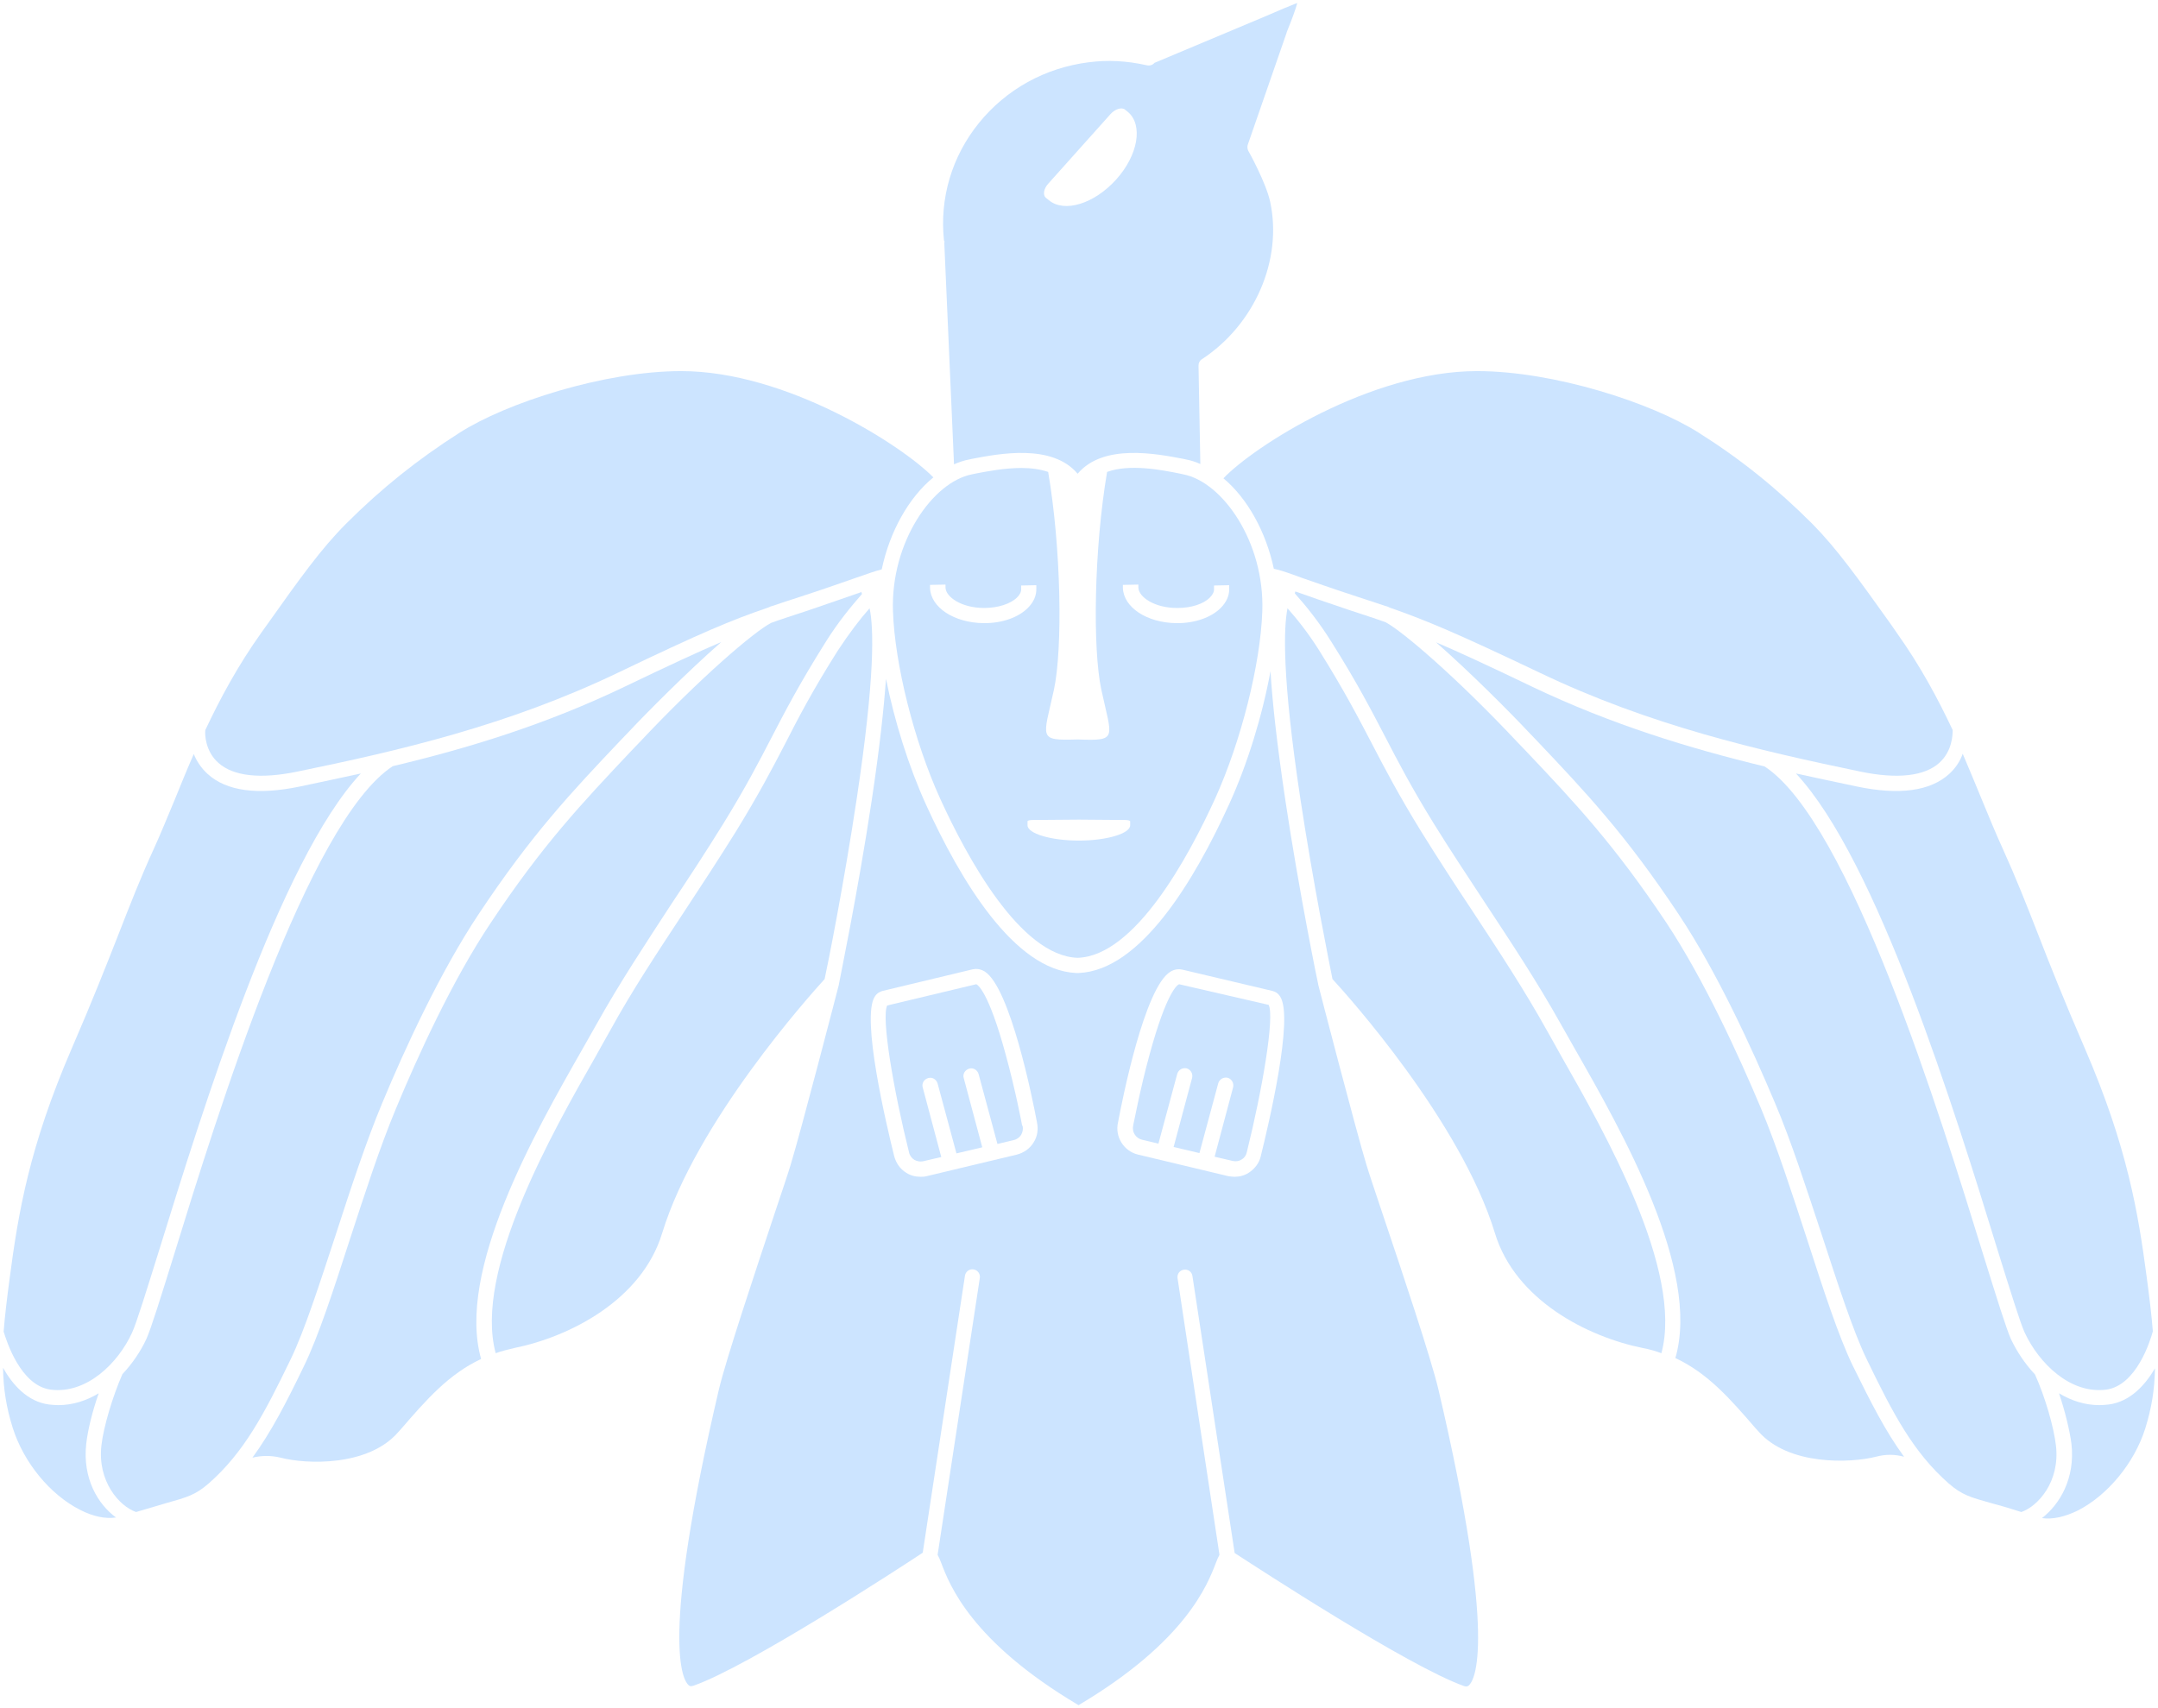 <?xml version="1.0" encoding="UTF-8"?> <svg xmlns="http://www.w3.org/2000/svg" viewBox="6010.5 5040 710.5 562.5"><path fill="none" fill-opacity="1" stroke="none" stroke-opacity="1" stroke-width="1" fill-rule="evenodd" id="tSvg706c3534c0" d="M 6348.8 5310.4 C 6348.8 5311.6 6348.8 5311.6 6348.8 5311.6 C 6348.7 5314.4 6356.6 5316.7 6365.7 5316.7 C 6374.8 5316.7 6382.7 5314.4 6382.6 5311.6 C 6382.6 5310.4 6382.6 5310.4 6382.6 5310.4 C 6382.6 5309.8 6380.3 5309.9 6378.3 5309.9 C 6365.7 5309.8 6365.7 5309.8 6365.7 5309.8 C 6365.7 5309.8 6353.1 5309.9 6353.1 5309.9 C 6351.2 5310 6348.9 5309.8 6348.8 5310.4Z" class="st0"></path><path fill="none" fill-opacity="1" stroke="none" stroke-opacity="1" stroke-width="1" fill-rule="evenodd" id="tSvg8373fc2630" d="M 6398 5245.2 C 6398.1 5245.2 6398.2 5245.2 6398.2 5245.2 C 6404.1 5245.2 6409.4 5243.3 6412.5 5240.2 C 6414.4 5238.3 6415.3 5236.1 6415.3 5233.7 C 6415.3 5232.7 6415.3 5232.7 6415.3 5232.7 C 6415.3 5232.7 6410.3 5232.8 6410.3 5232.8 C 6410.3 5232.8 6410.3 5233.8 6410.3 5233.8 C 6410.3 5234.8 6409.9 5235.7 6409 5236.7 C 6406.8 5238.9 6402.7 5240.2 6398.3 5240.2 C 6398.2 5240.2 6398.2 5240.2 6398.1 5240.2 C 6390.7 5240.1 6385.5 5236.6 6385.4 5233.5 C 6385.4 5232.5 6385.4 5232.5 6385.4 5232.5 C 6385.4 5232.5 6380.4 5232.6 6380.4 5232.6 C 6380.4 5232.6 6380.4 5233.6 6380.4 5233.6 C 6380.5 5240 6388.2 5245.1 6398 5245.2Z" class="st0"></path><path fill="none" fill-opacity="1" stroke="none" stroke-opacity="1" stroke-width="1" fill-rule="evenodd" id="tSvg75181ae121" d="M 6334.4 5245.2 C 6334.5 5245.2 6334.6 5245.2 6334.6 5245.2 C 6340.5 5245.2 6345.8 5243.3 6348.9 5240.2 C 6350.8 5238.3 6351.7 5236.1 6351.7 5233.7 C 6351.7 5232.7 6351.7 5232.7 6351.7 5232.7 C 6351.7 5232.7 6346.7 5232.8 6346.7 5232.8 C 6346.7 5232.8 6346.7 5233.8 6346.7 5233.8 C 6346.7 5234.8 6346.3 5235.7 6345.4 5236.7 C 6343.2 5238.9 6339 5240.3 6334.5 5240.2 C 6327.1 5240.1 6321.9 5236.6 6321.8 5233.5 C 6321.8 5232.5 6321.8 5232.5 6321.8 5232.5 C 6321.8 5232.5 6316.8 5232.6 6316.8 5232.6 C 6316.8 5232.6 6316.8 5233.6 6316.8 5233.6 C 6316.9 5240 6324.7 5245.1 6334.4 5245.2Z" class="st0"></path><path fill="none" fill-opacity="1" stroke="none" stroke-opacity="1" stroke-width="1" fill-rule="evenodd" id="tSvgeacf692566" d="M 6429.4 5366.3 C 6399.8 5359.3 6399.8 5359.3 6399.8 5359.3 C 6398.9 5359 6397.4 5359 6395.8 5360 C 6387.4 5365.3 6380 5402.1 6378.6 5409.6 C 6377.5 5414.3 6380.4 5419.1 6385.2 5420.2 C 6414.9 5427.3 6414.9 5427.3 6414.9 5427.3 C 6415.6 5427.5 6416.3 5427.5 6417 5427.5 C 6418.6 5427.5 6420.2 5427.1 6421.6 5426.2 C 6423.6 5425 6425 5423 6425.6 5420.7 C 6428.2 5410.1 6436.5 5375.2 6432 5368.2 C 6431.3 5366.9 6430.2 5366.5 6429.4 5366.3Z M 6420.8 5419.5 C 6420.6 5420.5 6419.9 5421.4 6419.1 5421.9 C 6418.2 5422.4 6417.2 5422.6 6416.2 5422.4 C 6410.2 5421 6410.2 5421 6410.2 5421 C 6410.2 5421 6416.3 5398.1 6416.3 5398.1 C 6416.7 5396.8 6415.9 5395.4 6414.5 5395 C 6413.2 5394.6 6411.8 5395.4 6411.4 5396.8 C 6405.2 5419.8 6405.2 5419.8 6405.2 5419.8 C 6405.2 5419.8 6396.7 5417.8 6396.7 5417.8 C 6396.7 5417.8 6402.8 5395 6402.8 5395 C 6403.2 5393.7 6402.4 5392.3 6401 5391.9 C 6399.7 5391.5 6398.3 5392.3 6397.9 5393.7 C 6391.7 5416.7 6391.7 5416.7 6391.7 5416.7 C 6391.7 5416.7 6386.3 5415.4 6386.3 5415.4 C 6384.2 5414.9 6382.9 5412.8 6383.4 5410.7 C 6383.4 5410.6 6383.4 5410.6 6383.4 5410.6 C 6383.4 5410.5 6385.6 5398.9 6388.8 5387.3 C 6394.5 5366.3 6398 5364.3 6398.5 5364.2 C 6427.8 5371.2 6427.8 5371.2 6427.8 5371.2 C 6430 5375.1 6425.9 5399.1 6420.8 5419.5Z" class="st0"></path><path fill="none" fill-opacity="1" stroke="none" stroke-opacity="1" stroke-width="1" fill-rule="evenodd" id="tSvg10aa8d107e" d="M 6334.7 5359.9 C 6333.1 5358.9 6331.6 5359 6330.7 5359.2 C 6301.1 5366.3 6301.1 5366.3 6301.1 5366.3 C 6300.3 5366.5 6299.3 5366.9 6298.5 5368.2 C 6294.1 5375.2 6302.3 5410.2 6304.9 5420.7 C 6305.4 5423 6306.9 5425 6308.9 5426.2 C 6310.3 5427.1 6311.9 5427.5 6313.5 5427.5 C 6314.2 5427.5 6314.9 5427.4 6315.6 5427.3 C 6345.3 5420.2 6345.3 5420.2 6345.3 5420.2 C 6347.6 5419.7 6349.6 5418.2 6350.8 5416.2 C 6352 5414.2 6352.4 5411.8 6351.9 5409.6 C 6350.5 5402.1 6343.2 5365.2 6334.7 5359.9Z M 6346.6 5413.6 C 6346.1 5414.5 6345.2 5415.1 6344.2 5415.3 C 6338.8 5416.6 6338.8 5416.6 6338.8 5416.6 C 6338.8 5416.6 6332.6 5393.6 6332.6 5393.6 C 6332.2 5392.3 6330.9 5391.5 6329.5 5391.8 C 6328.2 5392.2 6327.4 5393.5 6327.7 5394.9 C 6333.8 5417.7 6333.8 5417.7 6333.8 5417.7 C 6333.8 5417.7 6325.3 5419.7 6325.3 5419.7 C 6325.3 5419.7 6319.1 5396.7 6319.1 5396.7 C 6318.7 5395.4 6317.4 5394.6 6316 5394.9 C 6314.7 5395.3 6313.9 5396.6 6314.2 5398 C 6320.3 5420.9 6320.3 5420.9 6320.3 5420.9 C 6320.3 5420.9 6314.3 5422.3 6314.3 5422.3 C 6313.3 5422.5 6312.3 5422.4 6311.4 5421.8 C 6310.5 5421.3 6309.9 5420.4 6309.7 5419.4 C 6304.6 5398.9 6300.5 5375 6302.5 5371 C 6331.8 5364 6331.8 5364 6331.8 5364 C 6332.2 5364.2 6335.8 5366.1 6341.5 5387.1 C 6344.7 5398.7 6346.8 5410.3 6346.9 5410.4 C 6346.9 5410.5 6346.9 5410.5 6346.9 5410.5 C 6347.3 5411.7 6347.1 5412.7 6346.6 5413.6Z" class="st0"></path><path fill="none" fill-opacity="1" stroke="none" stroke-opacity="1" stroke-width="1" fill-rule="evenodd" id="tSvg73840b4f27" d="M 6355.8 5106 C 6360.8 5110.3 6370.8 5107.2 6378 5099.2 C 6385.2 5091.2 6386.9 5081.2 6381.9 5077 C 6380.9 5076.2 6380.9 5076.2 6380.9 5076.2 C 6379.8 5075.3 6377.7 5075.9 6376.1 5077.7 C 6355.7 5100.5 6355.7 5100.5 6355.7 5100.5 C 6354.2 5102.2 6353.8 5104.4 6354.9 5105.3 C 6355.8 5106 6355.8 5106 6355.8 5106" class="st0"></path><path fill="rgb(204, 228, 255)" fill-opacity="1" stroke="none" stroke-opacity="1" stroke-width="1" fill-rule="evenodd" id="tSvg1587b9bf6b0" d="M 6121 5446.7 C 6125.9 5431.6 6131 5416 6136.4 5403.1 C 6143.8 5385.3 6155.4 5360.1 6168.1 5341 C 6185.5 5314.8 6198.5 5301 6215 5283.6 C 6217.5 5281 6217.5 5281 6217.5 5281 C 6223.4 5274.7 6236.7 5261.3 6248 5251.4 C 6240.5 5254.6 6231 5259 6216.2 5266.1 C 6190.2 5278.6 6164.6 5286.4 6139.8 5292.3 C 6111.8 5310.7 6082 5407.1 6067.7 5453.5 C 6063.4 5467.3 6060.3 5477.3 6058.7 5480.9 C 6056.8 5485 6054.1 5489 6050.8 5492.5 C 6047.6 5499.8 6044.6 5509.8 6043.9 5515.9 C 6042.5 5527.8 6049.8 5536 6055.3 5537.9 C 6059.3 5536.7 6062.4 5535.8 6065.1 5535 C 6072.2 5533 6074.8 5532.3 6079.2 5528.5 C 6090.9 5518.2 6097.5 5505.6 6106.2 5487.6 C 6110.8 5478.1 6115.7 5462.8 6121 5446.7Z" class="st1"></path><path fill="rgb(204, 228, 255)" fill-opacity="1" stroke="none" stroke-opacity="1" stroke-width="1" fill-rule="evenodd" id="tSvg4de46ac54b" d="M 6038.9 5515.4 C 6039.4 5510.9 6040.9 5504.8 6043 5498.8 C 6039 5501.2 6034.5 5502.7 6029.7 5502.7 C 6028.7 5502.7 6027.7 5502.6 6026.7 5502.5 C 6019.5 5501.6 6014.6 5495.9 6011.5 5490.4 C 6011.6 5497.3 6012.6 5503.6 6014.7 5510.2 C 6018.3 5521.6 6027 5532.2 6036.9 5537.2 C 6041.2 5539.4 6045.2 5540.2 6048.7 5539.7 C 6042.8 5535.4 6037.6 5526.9 6038.9 5515.4Z" class="st1"></path><path fill="rgb(204, 228, 255)" fill-opacity="1" stroke="none" stroke-opacity="1" stroke-width="1" fill-rule="evenodd" id="tSvg9a1caee589" d="M 6202.3 5385.4 C 6204 5382.4 6205.6 5379.6 6207 5377.1 C 6214.6 5363.5 6223 5350.8 6231.8 5337.3 C 6237.4 5328.9 6243.1 5320.2 6248.6 5311.3 C 6256 5299.3 6260.3 5291 6264.5 5282.9 C 6269 5274.2 6273.7 5265.2 6282.1 5251.8 C 6286.5 5244.7 6290.9 5239.5 6294.3 5235.6 C 6294.1 5234.9 6294.1 5234.9 6294.1 5234.9 C 6294 5234.9 6294 5234.9 6294 5235 C 6289.9 5236.4 6284.3 5238.4 6276.9 5240.9 C 6275.4 5241.4 6275.4 5241.4 6275.4 5241.4 C 6271.2 5242.8 6267.7 5243.9 6264.4 5245.1 C 6258.8 5248 6241.2 5263 6220.9 5284.6 C 6218.4 5287.2 6218.4 5287.2 6218.4 5287.2 C 6202.1 5304.5 6189.2 5318.1 6172 5344 C 6159.5 5362.7 6148.1 5387.6 6140.8 5405.2 C 6135.5 5417.9 6130.5 5433.4 6125.6 5448.4 C 6120.3 5464.8 6115.3 5480.2 6110.5 5490 C 6104.7 5502 6099.7 5511.7 6093.6 5520 C 6096.5 5519.3 6099.6 5519.2 6102.9 5520 C 6111.3 5522.2 6131.7 5523 6141.6 5511.6 C 6142.6 5510.5 6142.6 5510.5 6142.6 5510.5 C 6150.8 5501 6158.2 5492.5 6168.9 5487.5 C 6160.7 5458.5 6186.6 5412.9 6202.3 5385.4Z" class="st1"></path><path fill="rgb(204, 228, 255)" fill-opacity="1" stroke="none" stroke-opacity="1" stroke-width="1" fill-rule="evenodd" id="tSvg16aff52d658" d="M 6292.6 5302.8 C 6298.6 5262.9 6298.2 5246.8 6296.8 5240.3 C 6293.7 5243.8 6290.1 5248.5 6286.3 5254.3 C 6277.9 5267.6 6273.5 5276.1 6268.9 5285.1 C 6264.7 5293.2 6260.3 5301.6 6252.8 5313.8 C 6247.2 5322.8 6241.5 5331.5 6235.9 5340 C 6227.1 5353.4 6218.7 5366 6211.3 5379.5 C 6209.9 5382 6208.3 5384.8 6206.6 5387.9 C 6192.4 5412.8 6166.4 5458.5 6173.7 5485.6 C 6175.6 5484.9 6177.7 5484.4 6179.8 5483.9 C 6198.1 5480.2 6221.8 5468.1 6228.5 5446.1 C 6239.7 5409.4 6277.1 5367.8 6282 5362.4 C 6283 5357.9 6288.4 5330.8 6292.6 5302.8Z" class="st1"></path><path fill="rgb(204, 228, 255)" fill-opacity="1" stroke="none" stroke-opacity="1" stroke-width="1" fill-rule="evenodd" id="tSvgda7bd6c92" d="M 6082.4 5291.2 C 6087.3 5295.6 6096.2 5296.6 6108.3 5294.1 C 6141.9 5287.2 6177.7 5278.9 6214 5261.5 C 6241.5 5248.3 6251.3 5244.2 6263.3 5240.1 C 6263.9 5239.8 6264.5 5239.6 6264.9 5239.5 C 6267.7 5238.5 6270.7 5237.6 6274 5236.5 C 6275.5 5236 6275.5 5236 6275.5 5236 C 6282.9 5233.6 6288.4 5231.6 6292.5 5230.2 C 6296.5 5228.8 6299.1 5227.9 6300.8 5227.5 C 6303.4 5215.1 6309.7 5203.8 6317.8 5197.2 C 6307.3 5186.5 6269.2 5162.2 6234.8 5162.2 C 6209.4 5162.2 6177.1 5172.7 6161.8 5182.5 C 6148 5191.3 6136.1 5200.8 6124.4 5212.5 C 6116.3 5220.6 6109.2 5230.5 6098.5 5245.6 C 6096.5 5248.4 6096.5 5248.4 6096.5 5248.4 C 6088.8 5259.2 6083 5270 6078.1 5280.4 C 6077.9 5281.8 6078.1 5287.4 6082.4 5291.2Z" class="st1"></path><path fill="rgb(204, 228, 255)" fill-opacity="1" stroke="none" stroke-opacity="1" stroke-width="1" fill-rule="evenodd" id="tSvg2046b8f310" d="M 6304.5 5241.3 C 6305.1 5258.8 6311.5 5284.2 6320 5302.9 C 6328.8 5322.2 6346.4 5354.8 6365.3 5355.4 C 6365.3 5355.4 6365.3 5355.4 6365.3 5355.4 C 6384.2 5354.8 6401.8 5322.2 6410.6 5302.9 C 6419.1 5284.1 6425.5 5258.8 6426.1 5241.3 C 6426.9 5218.5 6413 5198.7 6400.1 5196.2 C 6400.1 5196.2 6400.1 5196.2 6400.1 5196.2 C 6400.1 5196.2 6399.2 5196 6399.2 5196 C 6392.8 5194.7 6382.4 5192.7 6375 5195.4 C 6370.7 5220.7 6370.2 5253.6 6373.1 5267.1 C 6376.6 5283.3 6378.7 5284 6365.3 5283.5 C 6352 5283.9 6354 5283.2 6357.5 5267.1 C 6360.4 5253.6 6359.9 5220.7 6355.6 5195.4 C 6352.9 5194.5 6349.9 5194.1 6346.8 5194.1 C 6341.3 5194.1 6335.5 5195.2 6331.4 5196 C 6330.5 5196.2 6330.5 5196.2 6330.5 5196.2 C 6317.6 5198.7 6303.7 5218.5 6304.5 5241.3Z M 6385.3 5232.5 C 6385.3 5233.5 6385.3 5233.5 6385.3 5233.5 C 6385.4 5236.6 6390.6 5240.2 6398 5240.2 C 6398.1 5240.2 6398.1 5240.2 6398.2 5240.2 C 6402.7 5240.2 6406.8 5238.9 6408.9 5236.7 C 6409.8 5235.8 6410.3 5234.8 6410.2 5233.8 C 6410.2 5232.8 6410.2 5232.8 6410.2 5232.8 C 6410.2 5232.8 6415.2 5232.7 6415.2 5232.7 C 6415.2 5232.7 6415.2 5233.7 6415.2 5233.7 C 6415.3 5236.1 6414.3 5238.3 6412.4 5240.2 C 6409.3 5243.3 6404 5245.2 6398.1 5245.2 C 6398 5245.2 6397.9 5245.2 6397.9 5245.2 C 6388.1 5245.1 6380.4 5240 6380.2 5233.6 C 6380.2 5232.6 6380.2 5232.6 6380.2 5232.6 C 6380.2 5232.6 6385.3 5232.5 6385.3 5232.5 M 6365.7 5309.9 C 6378.3 5310 6378.3 5310 6378.3 5310 C 6380.3 5310 6382.6 5309.9 6382.6 5310.5 C 6382.6 5311.7 6382.6 5311.7 6382.6 5311.7 C 6382.7 5314.5 6374.8 5316.8 6365.7 5316.8 C 6356.6 5316.8 6348.7 5314.5 6348.8 5311.7 C 6348.8 5310.5 6348.8 5310.5 6348.8 5310.5 C 6348.8 5309.9 6351.1 5310 6353.1 5310 C 6365.7 5309.9 6365.7 5309.9 6365.7 5309.9 M 6321.8 5232.5 C 6321.8 5233.5 6321.8 5233.5 6321.8 5233.5 C 6321.9 5236.6 6327.1 5240.2 6334.5 5240.2 C 6339 5240.2 6343.2 5238.9 6345.4 5236.7 C 6346.3 5235.8 6346.8 5234.8 6346.7 5233.8 C 6346.7 5232.8 6346.7 5232.8 6346.7 5232.8 C 6346.7 5232.8 6351.7 5232.7 6351.7 5232.7 C 6351.7 5232.7 6351.7 5233.7 6351.7 5233.7 C 6351.8 5236.1 6350.8 5238.3 6348.9 5240.2 C 6345.8 5243.3 6340.5 5245.2 6334.6 5245.2 C 6334.5 5245.2 6334.4 5245.2 6334.4 5245.2 C 6324.6 5245.1 6316.9 5240 6316.7 5233.6 C 6316.7 5232.6 6316.7 5232.6 6316.7 5232.6 C 6316.7 5232.6 6321.8 5232.5 6321.8 5232.5" class="st1"></path><path fill="rgb(204, 228, 255)" fill-opacity="1" stroke="none" stroke-opacity="1" stroke-width="1" fill-rule="evenodd" id="tSvgc7aa8846f2" d="M 6413.3 5197.5 C 6421.2 5204.1 6427.3 5215.1 6429.9 5227.3 C 6431.6 5227.6 6434.3 5228.5 6438.9 5230.2 C 6443 5231.6 6448.5 5233.6 6455.9 5236 C 6457.4 5236.5 6457.4 5236.5 6457.4 5236.5 C 6460.8 5237.6 6463.7 5238.6 6466.5 5239.5 C 6467 5239.6 6467.5 5239.8 6468.1 5240.1 C 6480.1 5244.3 6489.9 5248.4 6517.4 5261.5 C 6553.7 5278.9 6589.5 5287.1 6623.1 5294.1 C 6635.2 5296.6 6644.1 5295.6 6649 5291.2 C 6653.3 5287.3 6653.4 5281.9 6653.4 5280.4 C 6648.5 5270 6642.7 5259.2 6635 5248.4 C 6633 5245.5 6633 5245.5 6633 5245.5 C 6622.3 5230.5 6615.2 5220.6 6607.2 5212.5 C 6595.5 5200.8 6583.6 5191.2 6569.8 5182.5 C 6554.4 5172.7 6522.2 5162.2 6496.8 5162.2 C 6461.8 5162.2 6423.3 5187 6413.3 5197.5Z" class="st1"></path><path fill="rgb(204, 228, 255)" fill-opacity="1" stroke="none" stroke-opacity="1" stroke-width="1" fill-rule="evenodd" id="tSvg108b7f4e508" d="M 6027.2 5497.6 C 6039 5499.1 6049.4 5488.9 6054 5478.8 C 6055.5 5475.5 6058.7 5465.1 6062.8 5452 C 6077.1 5405.8 6102.5 5323.4 6129.3 5294.7 C 6122.5 5296.2 6115.8 5297.6 6109.2 5299 C 6095.3 5301.9 6085.1 5300.5 6078.9 5294.9 C 6076.6 5292.8 6075.2 5290.5 6074.3 5288.3 C 6072 5293.5 6070 5298.5 6068 5303.4 C 6065.6 5309.1 6063.4 5314.6 6061.1 5319.6 C 6056.8 5329 6053.4 5337.7 6049.5 5347.7 C 6045.5 5357.9 6040.9 5369.6 6034.1 5385.3 C 6020.1 5417.7 6016.5 5439.5 6013.7 5460.8 C 6012.8 5467.5 6012.1 5473.3 6011.7 5478.5 C 6012.6 5481.4 6017.2 5496.3 6027.2 5497.6Z" class="st1"></path><path fill="rgb(204, 228, 255)" fill-opacity="1" stroke="none" stroke-opacity="1" stroke-width="1" fill-rule="evenodd" id="tSvg1313a0264c1" d="M 6321.4 5120 C 6324.6 5192.9 6324.6 5192.9 6324.6 5192.9 C 6326.2 5192.2 6327.9 5191.6 6329.6 5191.3 C 6330.5 5191.1 6330.5 5191.1 6330.5 5191.1 C 6339.4 5189.4 6356.9 5186 6365.3 5196 C 6373.7 5186 6391.2 5189.4 6400.1 5191.1 C 6401 5191.3 6401 5191.3 6401 5191.3 C 6402.6 5191.6 6404.2 5192.1 6405.7 5192.8 C 6405.1 5160.4 6405.1 5160.4 6405.1 5160.4 C 6405.1 5159.5 6405.5 5158.7 6406.2 5158.3 C 6423.6 5146.9 6432.8 5125.6 6428.7 5106.5 C 6427.4 5100.3 6421.6 5089.8 6421.5 5089.7 C 6421.2 5089.1 6421.1 5088.3 6421.3 5087.7 C 6434.1 5050.8 6434.1 5050.8 6434.1 5050.8 C 6434.1 5050.8 6434.1 5050.7 6434.1 5050.7 C 6436 5046 6437.2 5042.7 6437.6 5041 C 6436.4 5041.4 6434.7 5042.2 6433.1 5042.8 C 6431.3 5043.6 6429.2 5044.5 6426.8 5045.5 C 6390.6 5060.7 6390.6 5060.7 6390.6 5060.7 C 6390 5061.4 6389.1 5061.7 6388.1 5061.5 C 6381.4 5060 6375.2 5059.7 6369 5060.5 C 6354.6 5062.3 6341.8 5069.4 6332.8 5080.5 C 6323.9 5091.5 6319.8 5105.3 6321.3 5119.2 C 6321.5 5119.4 6321.5 5119.7 6321.4 5120Z M 6355.7 5100.4 C 6376.1 5077.6 6376.1 5077.6 6376.1 5077.6 C 6377.6 5075.9 6379.8 5075.2 6380.9 5076.1 C 6381.9 5076.9 6381.9 5076.9 6381.9 5076.9 C 6386.9 5081.2 6385.2 5091.1 6378 5099.1 C 6370.8 5107.1 6360.9 5110.2 6355.8 5105.9 C 6354.8 5105.1 6354.8 5105.1 6354.8 5105.1 C 6353.8 5104.2 6354.1 5102.1 6355.7 5100.4Z" class="st1"></path><path fill="rgb(204, 228, 255)" fill-opacity="1" stroke="none" stroke-opacity="1" stroke-width="1" fill-rule="evenodd" id="tSvg4efd9bb586" d="M 6347 5410.5 C 6347 5410.4 6344.8 5398.8 6341.6 5387.2 C 6335.9 5366.2 6332.3 5364.2 6331.9 5364.1 C 6302.6 5371.1 6302.6 5371.1 6302.6 5371.1 C 6300.6 5375.1 6304.7 5399.1 6309.8 5419.5 C 6310 5420.5 6310.7 5421.4 6311.5 5421.9 C 6312.4 5422.4 6313.4 5422.6 6314.4 5422.4 C 6320.4 5421 6320.4 5421 6320.4 5421 C 6320.4 5421 6314.3 5398.1 6314.3 5398.1 C 6313.9 5396.8 6314.7 5395.4 6316.1 5395 C 6317.4 5394.6 6318.8 5395.4 6319.2 5396.8 C 6325.4 5419.8 6325.4 5419.8 6325.4 5419.8 C 6325.4 5419.8 6333.9 5417.8 6333.9 5417.8 C 6333.9 5417.8 6327.8 5395 6327.8 5395 C 6327.4 5393.7 6328.2 5392.3 6329.6 5391.9 C 6330.9 5391.5 6332.3 5392.3 6332.7 5393.7 C 6338.9 5416.7 6338.9 5416.7 6338.9 5416.7 C 6338.9 5416.7 6344.3 5415.4 6344.3 5415.4 C 6345.3 5415.2 6346.2 5414.5 6346.7 5413.7 C 6347.2 5412.8 6347.4 5411.8 6347.2 5410.8 C 6347 5410.6 6347 5410.6 6347 5410.5Z" class="st1"></path><path fill="rgb(204, 228, 255)" fill-opacity="1" stroke="none" stroke-opacity="1" stroke-width="1" fill-rule="evenodd" id="tSvg492c8ccc65" d="M 6519.9 5379.5 C 6512.4 5366 6504.1 5353.4 6495.3 5340 C 6489.7 5331.6 6484 5322.8 6478.4 5313.8 C 6470.9 5301.6 6466.5 5293.2 6462.3 5285.1 C 6457.6 5276.1 6453.2 5267.6 6444.9 5254.3 C 6441.2 5248.4 6437.5 5243.8 6434.4 5240.3 C 6433.1 5246.8 6432.6 5262.9 6438.6 5302.8 C 6442.8 5330.7 6448.3 5357.8 6449.2 5362.4 C 6454.1 5367.7 6491.5 5409.3 6502.7 5446.1 C 6509.4 5468.1 6533.1 5480.2 6551.4 5483.9 C 6553.6 5484.3 6555.6 5484.9 6557.5 5485.6 C 6564.8 5458.6 6538.8 5412.8 6524.6 5387.9 C 6522.9 5384.8 6521.3 5382 6519.9 5379.5Z" class="st1"></path><path fill="rgb(204, 228, 255)" fill-opacity="1" stroke="none" stroke-opacity="1" stroke-width="1" fill-rule="evenodd" id="tSvg11c2223df1e" d="M 6652.2 5294.9 C 6646 5300.5 6635.8 5301.9 6621.9 5299 C 6615.3 5297.6 6608.6 5296.2 6601.8 5294.7 C 6628.6 5323.4 6654.1 5405.8 6668.3 5452 C 6672.4 5465.1 6675.6 5475.5 6677.1 5478.8 C 6681.8 5488.9 6692.1 5499.1 6703.9 5497.6 C 6713.9 5496.3 6718.5 5481.4 6719.3 5478.4 C 6718.9 5473.2 6718.2 5467.4 6717.3 5460.7 C 6714.5 5439.4 6710.9 5417.6 6696.9 5385.2 C 6690.1 5369.5 6685.5 5357.9 6681.5 5347.6 C 6677.6 5337.6 6674.2 5329 6669.9 5319.5 C 6667.6 5314.5 6665.4 5309.1 6663 5303.3 C 6661 5298.4 6658.9 5293.4 6656.7 5288.2 C 6655.9 5290.5 6654.5 5292.8 6652.2 5294.9Z" class="st1"></path><path fill="rgb(204, 228, 255)" fill-opacity="1" stroke="none" stroke-opacity="1" stroke-width="1" fill-rule="evenodd" id="tSvg16b4afa5974" d="M 6704.7 5502.5 C 6703.7 5502.6 6702.7 5502.7 6701.7 5502.7 C 6696.9 5502.7 6692.4 5501.2 6688.4 5498.8 C 6690.4 5504.7 6691.9 5510.9 6692.5 5515.4 C 6693.8 5526.9 6688.6 5535.4 6682.8 5539.9 C 6686.3 5540.4 6690.3 5539.5 6694.6 5537.4 C 6704.4 5532.4 6713.2 5521.8 6716.8 5510.4 C 6718.9 5503.7 6719.9 5497.5 6720 5490.6 C 6716.8 5496 6711.9 5501.6 6704.7 5502.5Z" class="st1"></path><path fill="rgb(204, 228, 255)" fill-opacity="1" stroke="none" stroke-opacity="1" stroke-width="1" fill-rule="evenodd" id="tSvg97f2cb10f5" d="M 6687.4 5516 C 6686.7 5509.9 6683.8 5499.9 6680.5 5492.6 C 6677.2 5489.1 6674.5 5485 6672.6 5481 C 6671 5477.4 6667.9 5467.4 6663.6 5453.6 C 6649.3 5407.2 6619.5 5310.8 6591.5 5292.4 C 6566.7 5286.4 6541.1 5278.6 6515.1 5266.2 C 6500.3 5259.1 6490.8 5254.7 6483.3 5251.5 C 6494.6 5261.4 6507.9 5274.8 6513.8 5281.1 C 6516.3 5283.7 6516.3 5283.7 6516.3 5283.7 C 6532.8 5301.1 6545.8 5314.9 6563.2 5341.1 C 6575.9 5360.2 6587.4 5385.4 6594.9 5403.2 C 6600.3 5415.9 6605.3 5431.5 6610.3 5446.6 C 6615.6 5462.8 6620.5 5478.1 6625.1 5487.6 C 6633.8 5505.6 6640.4 5518.2 6652.1 5528.5 C 6656.5 5532.3 6659.1 5533 6666.2 5535 C 6668.9 5535.7 6672 5536.6 6676 5537.9 C 6681.5 5536 6688.8 5527.9 6687.4 5516Z" class="st1"></path><path fill="rgb(204, 228, 255)" fill-opacity="1" stroke="none" stroke-opacity="1" stroke-width="1" fill-rule="evenodd" id="tSvg2b1e170d2" d="M 6398.7 5364.1 C 6398.2 5364.3 6394.7 5366.3 6389 5387.2 C 6385.8 5398.8 6383.7 5410.4 6383.6 5410.5 C 6383.6 5410.6 6383.6 5410.6 6383.6 5410.6 C 6383.1 5412.7 6384.4 5414.8 6386.5 5415.3 C 6391.9 5416.6 6391.9 5416.6 6391.9 5416.6 C 6391.9 5416.6 6398.1 5393.6 6398.1 5393.6 C 6398.5 5392.3 6399.8 5391.5 6401.2 5391.8 C 6402.5 5392.2 6403.3 5393.5 6403 5394.9 C 6396.9 5417.7 6396.9 5417.7 6396.9 5417.7 C 6396.9 5417.7 6405.4 5419.7 6405.4 5419.7 C 6405.4 5419.7 6411.6 5396.7 6411.6 5396.7 C 6412 5395.4 6413.3 5394.6 6414.7 5394.9 C 6416 5395.3 6416.8 5396.6 6416.5 5398 C 6410.4 5420.9 6410.4 5420.9 6410.4 5420.9 C 6410.4 5420.9 6416.4 5422.3 6416.4 5422.3 C 6417.4 5422.5 6418.4 5422.4 6419.3 5421.8 C 6420.2 5421.3 6420.8 5420.4 6421 5419.4 C 6426.1 5398.9 6430.2 5374.9 6428.2 5370.9 C 6398.7 5364.1 6398.7 5364.1 6398.7 5364.1" class="st1"></path><path fill="rgb(204, 228, 255)" fill-opacity="1" stroke="none" stroke-opacity="1" stroke-width="1" fill-rule="evenodd" id="tSvg2a88b89606" d="M 6605.5 5448.2 C 6600.6 5433.2 6595.6 5417.7 6590.3 5405 C 6582.9 5387.4 6571.5 5362.5 6559.1 5343.8 C 6541.9 5318 6529 5304.3 6512.7 5287.1 C 6510.2 5284.5 6510.2 5284.5 6510.2 5284.5 C 6489.9 5262.9 6472.3 5247.9 6466.7 5244.9 C 6463.4 5243.7 6459.9 5242.6 6455.7 5241.2 C 6454.2 5240.7 6454.2 5240.7 6454.2 5240.7 C 6446.8 5238.2 6441.2 5236.3 6437.1 5234.8 C 6437 5234.8 6437 5234.8 6437 5234.7 C 6436.8 5235.4 6436.8 5235.4 6436.8 5235.4 C 6440.2 5239.2 6444.6 5244.5 6449 5251.6 C 6457.5 5265.1 6462.1 5274.1 6466.6 5282.7 C 6470.8 5290.8 6475.1 5299.1 6482.5 5311.1 C 6488 5320 6493.8 5328.7 6499.3 5337.1 C 6508.2 5350.6 6516.6 5363.3 6524.2 5376.9 C 6525.6 5379.4 6527.2 5382.2 6528.9 5385.2 C 6544.6 5412.7 6570.5 5458.3 6562.1 5487.2 C 6572.8 5492.2 6580.2 5500.7 6588.4 5510.2 C 6589.4 5511.3 6589.4 5511.3 6589.4 5511.3 C 6599.3 5522.7 6619.8 5521.8 6628.1 5519.7 C 6631.4 5518.8 6634.5 5518.9 6637.4 5519.7 C 6631.3 5511.4 6626.4 5501.7 6620.5 5489.7 C 6615.8 5480 6610.8 5464.6 6605.5 5448.2Z" class="st1"></path><path fill="rgb(204, 228, 255)" fill-opacity="1" stroke="none" stroke-opacity="1" stroke-width="1" fill-rule="evenodd" id="tSvg16dbd8f1a91" d="M 6465.7 5439.7 C 6463.2 5432.2 6461.2 5426.3 6460.4 5423.6 C 6457 5412.5 6445 5366.2 6444.5 5364.2 C 6444.5 5364.1 6444.5 5364.1 6444.5 5364.1 C 6444.5 5364.1 6444.5 5364.1 6444.5 5364.1 C 6444.4 5363.8 6438.3 5334.2 6433.7 5303.6 C 6430.9 5284.8 6429.4 5271.1 6428.8 5261 C 6426.1 5275.7 6421.2 5291.7 6415.1 5305 C 6403.8 5329.8 6386.1 5359.5 6365.7 5360.4 C 6365.6 5360.4 6365.4 5360.4 6365.3 5360.4 C 6365.3 5360.4 6365.3 5360.4 6365.3 5360.4 C 6365.3 5360.4 6365.2 5360.4 6365.2 5360.4 C 6365.1 5360.4 6365 5360.4 6364.8 5360.4 C 6344.4 5359.5 6326.7 5329.8 6315.4 5305 C 6309.7 5292.5 6305 5277.5 6302.2 5263.5 C 6301.5 5273.4 6300.1 5286.3 6297.5 5303.6 C 6292.9 5334.2 6286.7 5363.8 6286.7 5364.1 C 6286.7 5364.1 6286.7 5364.1 6286.7 5364.1 C 6286.7 5364.1 6286.7 5364.2 6286.7 5364.2 C 6286.2 5366.2 6274.2 5412.5 6270.8 5423.6 C 6270 5426.3 6268 5432.2 6265.5 5439.7 C 6259.2 5458.7 6249.6 5487.4 6247.2 5497.5 C 6227.6 5581.1 6235.4 5593.3 6237.2 5594.9 C 6237.5 5595.2 6237.9 5595.4 6238.8 5595.1 C 6257.1 5588.7 6306.9 5556.2 6314.3 5551.3 C 6328.2 5460.1 6328.2 5460.1 6328.2 5460.1 C 6328.4 5458.7 6329.7 5457.8 6331 5458 C 6332.4 5458.2 6333.3 5459.5 6333.1 5460.8 C 6319.2 5552 6319.2 5552 6319.2 5552 C 6319.6 5552.7 6320 5553.6 6320.4 5554.7 C 6323.1 5561.8 6330.2 5580.5 6365.6 5601.5 C 6365.6 5601.5 6365.6 5601.5 6365.6 5601.5 C 6401 5580.5 6408.1 5561.7 6410.8 5554.7 C 6411.2 5553.6 6411.6 5552.7 6412 5552 C 6398.2 5460.9 6398.2 5460.9 6398.2 5460.9 C 6398 5459.5 6398.9 5458.3 6400.3 5458.1 C 6401.7 5457.9 6402.9 5458.8 6403.1 5460.2 C 6417 5551.4 6417 5551.4 6417 5551.4 C 6424.4 5556.2 6474.2 5588.7 6492.5 5595.2 C 6493.4 5595.5 6493.7 5595.3 6494.1 5595 C 6495.9 5593.4 6503.7 5581.2 6484.1 5497.6 C 6481.7 5487.4 6472.1 5458.7 6465.7 5439.7Z M 6350.8 5416.2 C 6349.6 5418.2 6347.6 5419.6 6345.3 5420.2 C 6315.6 5427.3 6315.6 5427.3 6315.6 5427.3 C 6314.9 5427.5 6314.2 5427.5 6313.5 5427.5 C 6311.9 5427.5 6310.3 5427.1 6308.9 5426.2 C 6306.9 5425 6305.5 5423 6304.9 5420.7 C 6302.3 5410.2 6294 5375.2 6298.5 5368.2 C 6299.3 5366.9 6300.4 5366.5 6301.1 5366.3 C 6330.7 5359.2 6330.7 5359.2 6330.7 5359.2 C 6331.6 5359 6333 5358.9 6334.7 5359.9 C 6343.1 5365.2 6350.5 5402 6351.9 5409.5 C 6352.4 5411.8 6352.1 5414.2 6350.8 5416.2Z M 6425.6 5420.7 C 6425.1 5423 6423.6 5424.9 6421.6 5426.2 C 6420.2 5427.1 6418.6 5427.5 6417 5427.5 C 6416.3 5427.5 6415.6 5427.4 6414.9 5427.3 C 6385.2 5420.2 6385.2 5420.2 6385.2 5420.2 C 6380.5 5419.1 6377.5 5414.3 6378.6 5409.6 C 6380 5402.1 6387.3 5365.3 6395.8 5360 C 6397.4 5359 6398.9 5359.1 6399.8 5359.3 C 6429.4 5366.3 6429.4 5366.3 6429.4 5366.3 C 6430.2 5366.5 6431.2 5366.9 6432 5368.2 C 6436.5 5375.2 6428.2 5410.2 6425.6 5420.7Z" class="st1"></path><defs> </defs></svg> 